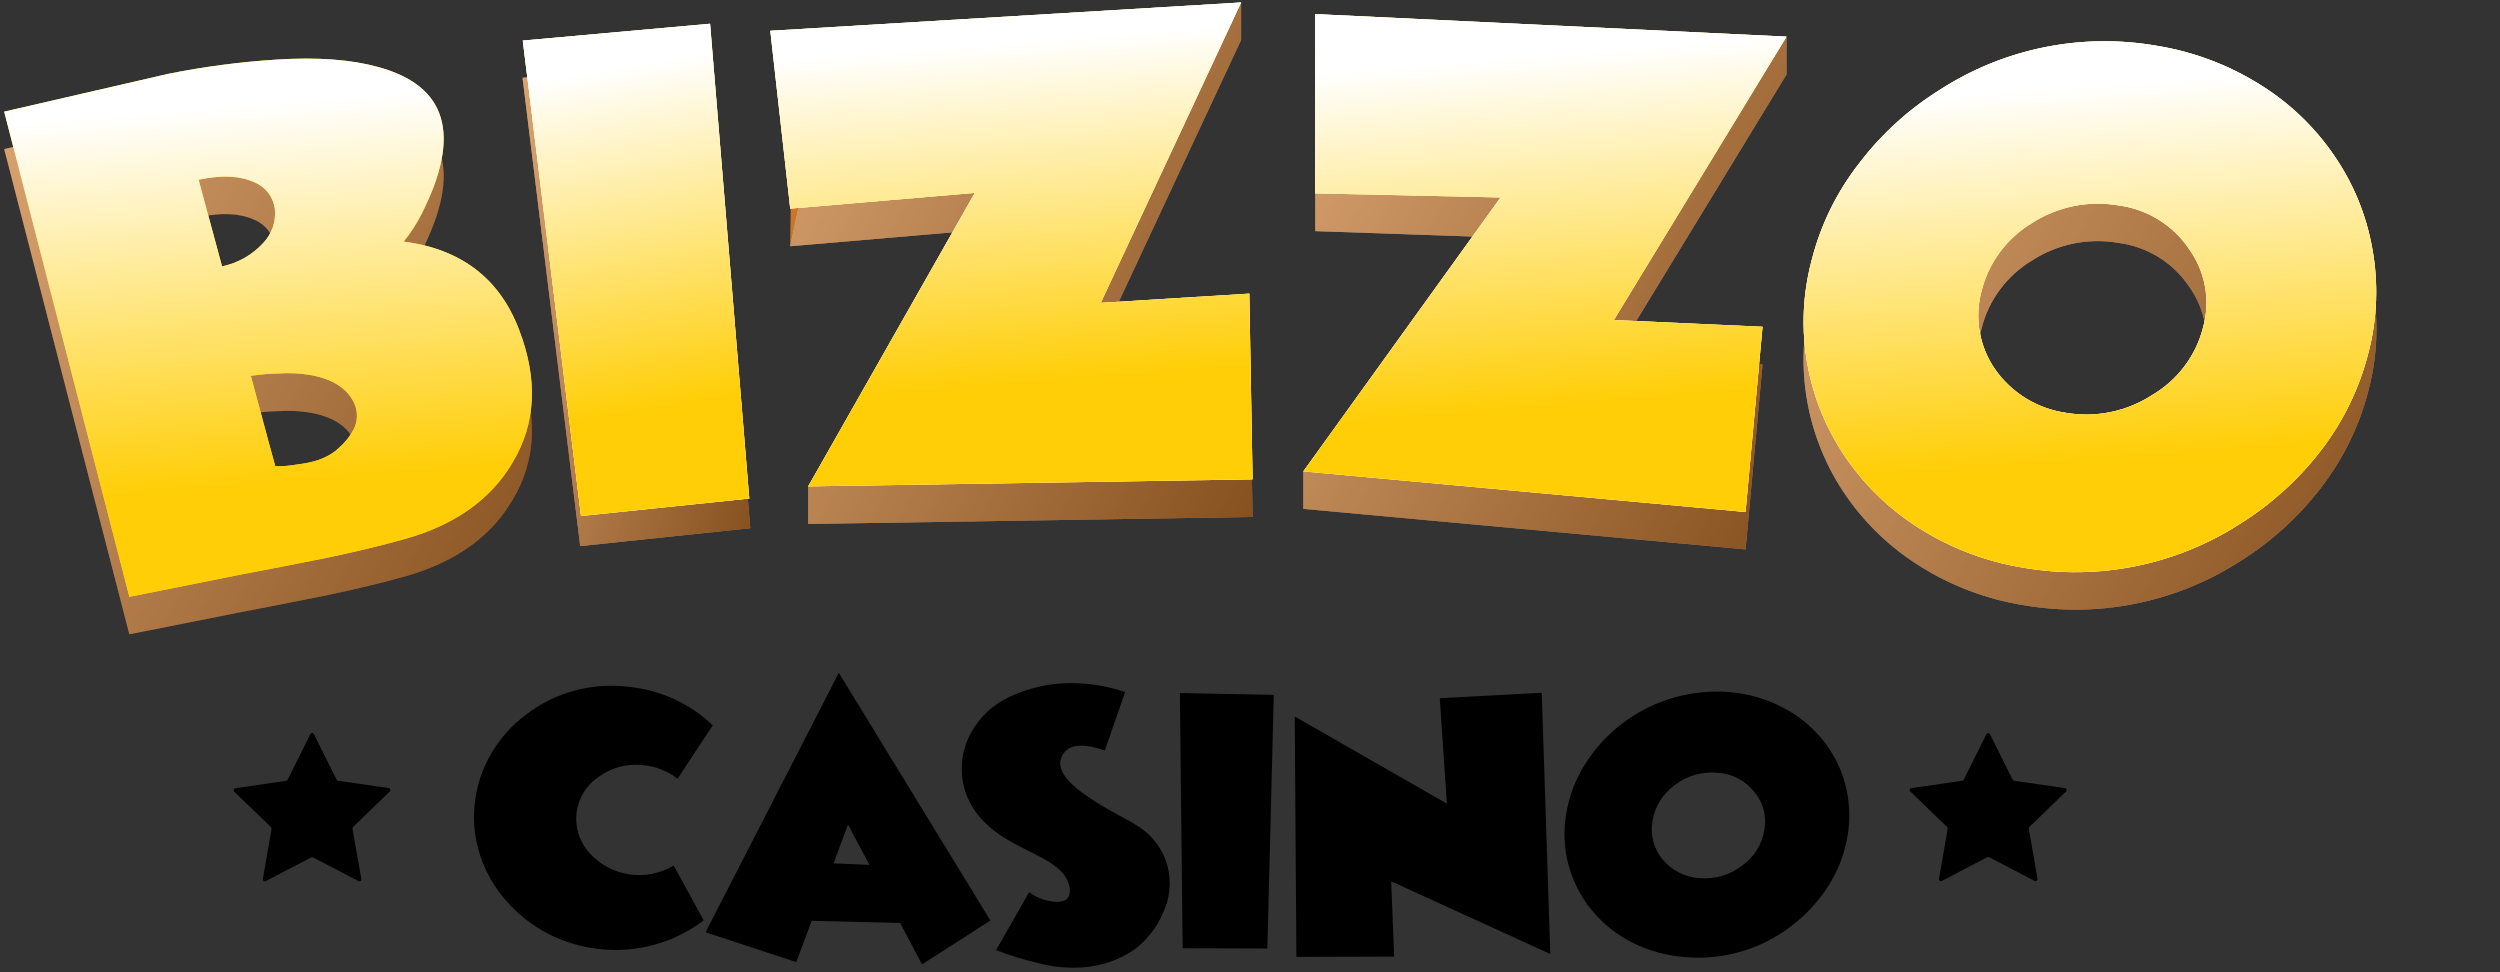 <svg width="450" height="175" viewBox="0 0 450 175" fill="none" xmlns="http://www.w3.org/2000/svg">
<rect x="0" y="0" width="450" height="175" fill="#333333" stroke="none"/>
<path d="M93.455 66.159C96.835 74.996 96.489 82.907 92.301 89.927C88.456 96.512 82.115 101.085 73.278 103.646C69.298 104.789 64.557 105.932 59.181 107.076L52.051 108.493L44.934 109.888H44.864L23.28 114.175L0.75 26.831L30.213 20.051C36.636 18.74 43.143 17.877 49.687 17.467C57.162 16.976 63.299 17.467 68.052 18.782C80.534 22.181 83.122 31.045 75.816 45.374C74.943 47.092 73.887 48.714 72.667 50.21C83.034 51.582 89.963 56.898 93.455 66.159ZM39.973 54.68C42.837 54.087 45.438 52.611 47.402 50.462C48.164 49.652 48.743 48.69 49.101 47.642C49.459 46.593 49.588 45.481 49.479 44.379C49.347 43.32 48.933 42.314 48.281 41.464C47.628 40.615 46.76 39.952 45.764 39.544C43.226 38.4 39.927 38.194 35.751 39.098L39.973 54.68ZM61.073 87.332C62.179 86.372 63.084 85.207 63.738 83.902C64.35 82.584 64.412 81.08 63.911 79.718C62.757 76.791 59.931 74.95 55.628 74.241C53.79 73.949 51.923 73.873 50.067 74.013C48.544 74.013 46.918 74.196 45.153 74.413L49.548 90.693C49.548 90.853 50.552 90.83 52.594 90.533C53.309 90.407 54.036 90.338 54.751 90.213C55.466 90.087 55.835 89.995 55.997 89.95C57.613 89.605 59.13 88.905 60.438 87.903L61.073 87.332Z" fill="#CB7529"/>
<path d="M104.437 98.296L94.055 14.004L128.121 10.917L135.043 95.072L104.437 98.296Z" fill="#CB7529"/>
<path d="M225.461 93.048L145.469 94.317V87.572L175.464 41.476L142.239 44.322L142.574 17.296L223.396 0.444V7.19L198.132 61.254L224.873 59.596L225.461 93.048Z" fill="#CB7529"/>
<path d="M314.197 98.89L234.598 91.596V84.851L269.748 42.745L236.743 41.602V9.339L321.569 6.652V13.398L290.491 64.387L317.255 65.61L314.197 98.89Z" fill="#CB7529"/>
<path d="M364.234 108.928C357.632 107.868 351.314 105.496 345.661 101.954C340.399 98.689 335.868 94.389 332.348 89.321C328.78 84.177 326.372 78.331 325.289 72.182C324.207 66.032 324.474 59.724 326.072 53.686C327.677 47.281 330.617 41.28 334.701 36.068C340.853 28.085 349.075 21.907 358.492 18.192C367.909 14.477 378.167 13.365 388.172 14.975C394.778 16.034 401.1 18.406 406.757 21.949C412.052 25.192 416.603 29.5 420.115 34.593C423.602 39.619 425.962 45.326 427.037 51.331C428.195 57.59 427.959 64.024 426.345 70.183C424.725 76.577 421.804 82.576 417.762 87.812C413.739 93.057 408.796 97.542 403.169 101.051C391.661 108.456 377.75 111.271 364.234 108.928ZM356.689 59.093C356.034 61.485 355.914 63.99 356.336 66.432C356.759 68.875 357.714 71.197 359.135 73.236C360.602 75.324 362.484 77.093 364.667 78.434C366.849 79.775 369.285 80.659 371.825 81.033C377.208 81.974 382.752 80.85 387.33 77.889C389.608 76.559 391.597 74.794 393.182 72.696C394.766 70.598 395.914 68.209 396.559 65.667C397.222 63.268 397.337 60.752 396.894 58.303C396.45 55.855 395.461 53.535 393.997 51.514C392.563 49.395 390.689 47.603 388.501 46.259C386.313 44.914 383.861 44.048 381.308 43.717C375.924 42.786 370.385 43.909 365.803 46.861C361.253 49.584 357.976 53.982 356.689 59.093Z" fill="#CB7529"/>
<g opacity="0.6">
<path style="mix-blend-mode:multiply" opacity="0.6" d="M93.455 66.159C96.835 74.996 96.489 82.907 92.301 89.927C88.456 96.512 82.115 101.085 73.278 103.646C69.298 104.789 64.557 105.932 59.181 107.076L52.051 108.493L44.934 109.888H44.864L23.28 114.175L0.75 26.831L30.213 20.051C36.636 18.74 43.143 17.877 49.687 17.467C57.162 16.976 63.299 17.467 68.052 18.782C80.534 22.181 83.122 31.045 75.816 45.374C74.943 47.092 73.887 48.714 72.667 50.21C83.034 51.582 89.963 56.898 93.455 66.159ZM39.973 54.68C42.837 54.087 45.438 52.611 47.402 50.462C48.164 49.652 48.743 48.69 49.101 47.642C49.459 46.593 49.588 45.481 49.479 44.379C49.347 43.32 48.933 42.314 48.281 41.464C47.628 40.615 46.76 39.952 45.764 39.544C43.226 38.4 39.927 38.194 35.751 39.098L39.973 54.68ZM61.073 87.332C62.179 86.372 63.084 85.207 63.738 83.902C64.35 82.584 64.412 81.08 63.911 79.718C62.757 76.791 59.931 74.95 55.628 74.241C53.79 73.949 51.923 73.873 50.067 74.013C48.544 74.013 46.918 74.196 45.153 74.413L49.548 90.693C49.548 90.853 50.552 90.83 52.594 90.533C53.309 90.407 54.036 90.338 54.751 90.213C55.466 90.087 55.835 89.995 55.997 89.95C57.613 89.605 59.13 88.905 60.438 87.903L61.073 87.332Z" fill="url(#paint0_linear_2287_40)"/>
<g style="mix-blend-mode:multiply" opacity="0.6">
<path style="mix-blend-mode:multiply" d="M104.438 98.296L94.056 14.004L128.122 10.917L135.044 95.072L104.438 98.296Z" fill="url(#paint1_linear_2287_40)"/>
<path style="mix-blend-mode:multiply" d="M104.438 98.296L94.056 14.004L128.122 10.917L135.044 95.072L104.438 98.296Z" fill="url(#paint2_linear_2287_40)"/>
</g>
<g style="mix-blend-mode:multiply" opacity="0.6">
<path style="mix-blend-mode:multiply" d="M225.466 93.048L145.474 94.317V87.572L175.469 41.476L142.244 44.322L147.055 21.56L142.002 7.441L223.401 0.444V7.19L198.137 61.254L224.878 59.596L225.466 93.048Z" fill="url(#paint3_linear_2287_40)"/>
<path style="mix-blend-mode:multiply" d="M225.466 93.048L145.474 94.317V87.572L175.469 41.476L142.244 44.322L147.055 21.56L142.002 7.441L223.401 0.444V7.19L198.137 61.254L224.878 59.596L225.466 93.048Z" fill="url(#paint4_linear_2287_40)"/>
</g>
<g style="mix-blend-mode:multiply" opacity="0.6">
<path style="mix-blend-mode:multiply" d="M314.198 98.89L234.599 91.596V84.851L269.749 42.745L236.744 41.602V9.339L321.57 6.652V13.398L290.492 64.387L317.256 65.61L314.198 98.89Z" fill="url(#paint5_linear_2287_40)"/>
<path style="mix-blend-mode:multiply" d="M314.198 98.89L234.599 91.596V84.851L269.749 42.745L236.744 41.602V9.339L321.57 6.652V13.398L290.492 64.387L317.256 65.61L314.198 98.89Z" fill="url(#paint6_linear_2287_40)"/>
</g>
<g style="mix-blend-mode:multiply" opacity="0.6">
<path style="mix-blend-mode:multiply" d="M364.235 108.928C357.633 107.868 351.315 105.496 345.662 101.954C340.4 98.689 335.869 94.389 332.349 89.321C328.781 84.177 326.373 78.331 325.29 72.182C324.208 66.032 324.475 59.724 326.073 53.686C327.678 47.281 330.618 41.28 334.702 36.068C340.854 28.085 349.076 21.907 358.493 18.192C367.91 14.477 378.168 13.365 388.173 14.975C394.779 16.034 401.101 18.406 406.758 21.949C412.053 25.192 416.604 29.5 420.116 34.593C423.603 39.619 425.963 45.326 427.038 51.331C428.196 57.59 427.96 64.024 426.346 70.183C424.726 76.577 421.805 82.576 417.763 87.812C413.74 93.057 408.797 97.542 403.17 101.051C391.662 108.456 377.751 111.271 364.235 108.928ZM356.69 59.093C356.035 61.485 355.915 63.99 356.337 66.432C356.76 68.875 357.715 71.197 359.136 73.236C360.603 75.324 362.485 77.093 364.668 78.434C366.85 79.775 369.286 80.659 371.826 81.033C377.209 81.974 382.753 80.85 387.331 77.889C389.609 76.559 391.598 74.794 393.183 72.696C394.767 70.598 395.915 68.209 396.56 65.667C397.223 63.268 397.338 60.752 396.895 58.303C396.451 55.855 395.462 53.535 393.998 51.514C392.564 49.395 390.69 47.603 388.502 46.259C386.314 44.914 383.862 44.048 381.309 43.717C375.925 42.786 370.386 43.909 365.804 46.861C361.254 49.584 357.977 53.982 356.69 59.093Z" fill="url(#paint7_linear_2287_40)"/>
<path style="mix-blend-mode:multiply" d="M364.235 108.928C357.633 107.868 351.315 105.496 345.662 101.954C340.4 98.689 335.869 94.389 332.349 89.321C328.781 84.177 326.373 78.331 325.29 72.182C324.208 66.032 324.475 59.724 326.073 53.686C327.678 47.281 330.618 41.28 334.702 36.068C340.854 28.085 349.076 21.907 358.493 18.192C367.91 14.477 378.168 13.365 388.173 14.975C394.779 16.034 401.101 18.406 406.758 21.949C412.053 25.192 416.604 29.5 420.116 34.593C423.603 39.619 425.963 45.326 427.038 51.331C428.196 57.59 427.96 64.024 426.346 70.183C424.726 76.577 421.805 82.576 417.763 87.812C413.74 93.057 408.797 97.542 403.17 101.051C391.662 108.456 377.751 111.271 364.235 108.928ZM356.69 59.093C356.035 61.485 355.915 63.99 356.337 66.432C356.76 68.875 357.715 71.197 359.136 73.236C360.603 75.324 362.485 77.093 364.668 78.434C366.85 79.775 369.286 80.659 371.826 81.033C377.209 81.974 382.753 80.85 387.331 77.889C389.609 76.559 391.598 74.794 393.183 72.696C394.767 70.598 395.915 68.209 396.56 65.667C397.223 63.268 397.338 60.752 396.895 58.303C396.451 55.855 395.462 53.535 393.998 51.514C392.564 49.395 390.69 47.603 388.502 46.259C386.314 44.914 383.862 44.048 381.309 43.717C375.925 42.786 370.386 43.909 365.804 46.861C361.254 49.584 357.977 53.982 356.69 59.093Z" fill="url(#paint8_linear_2287_40)"/>
</g>
</g>
<path d="M126.657 165.668C121.351 169.697 114.685 171.552 108.038 170.847C104.689 170.508 101.437 169.53 98.462 167.966C95.642 166.473 93.126 164.473 91.045 162.067C88.978 159.705 87.409 156.956 86.43 153.984C85.429 150.953 85.098 147.744 85.461 144.575C85.808 141.415 86.818 138.362 88.426 135.612C90.013 132.92 92.118 130.562 94.621 128.673C99.855 124.632 106.494 122.814 113.079 123.619C118.798 124.159 124.162 126.606 128.295 130.559L121.962 140.162C120.207 138.796 118.093 137.959 115.871 137.75C113.012 137.375 110.117 138.112 107.796 139.808C106.681 140.552 105.743 141.528 105.049 142.668C104.354 143.808 103.919 145.084 103.774 146.408C103.629 147.732 103.777 149.072 104.209 150.333C104.641 151.594 105.345 152.747 106.273 153.71C108.146 155.72 110.663 157.025 113.396 157.405C116.13 157.784 118.912 157.214 121.27 155.791L126.657 165.668Z" fill="black"/>
<path d="M143.326 173.179L127.002 167.806L150.986 121.104L178.269 165.69L165.96 173.59L162.026 166.125L146.106 165.748L143.326 173.179ZM156.489 155.676L152.647 148.416L150.04 155.401L156.489 155.676Z" fill="black"/>
<path d="M202.516 124.579L198.871 135.086C195.075 133.794 192.584 133.943 191.453 135.612C189.93 137.715 191.234 140.185 195.295 143.043C197.088 144.298 198.956 145.443 200.89 146.473L201.582 146.861L202.193 147.181C202.712 147.456 203.105 147.684 203.347 147.822C204.143 148.279 204.731 148.645 205.089 148.885C207.584 150.535 209.384 153.031 210.153 155.904C210.875 158.688 210.602 161.633 209.38 164.239C208.267 166.885 206.473 169.195 204.177 170.938C201.373 172.839 198.098 173.945 194.706 174.139C192.138 174.294 189.56 174.047 187.069 173.408C184.423 172.798 181.824 171.999 179.294 171.018L185.247 160.592C186.788 161.75 188.677 162.362 190.611 162.33C192.191 162.192 192.826 161.255 192.491 159.551C192.232 158.398 191.615 157.355 190.726 156.568C189.493 155.515 188.123 154.631 186.654 153.938L185.385 153.298L184.116 152.646C183.089 152.12 182.201 151.652 181.509 151.24C177.171 148.725 174.506 145.524 173.537 141.705C172.699 138.466 173.111 135.034 174.691 132.079C176.23 129.158 178.7 126.823 181.716 125.437C185.886 123.473 190.511 122.651 195.11 123.059C197.635 123.244 200.125 123.755 202.516 124.579Z" fill="black"/>
<path d="M212.877 170.687L212.381 124.751L229.281 125.071L228.128 170.733L212.877 170.687Z" fill="black"/>
<path d="M233.352 172.241L233.052 128.969L260.439 144.655L259.159 125.677L277.513 124.693L279.059 171.727L250.414 158.637L250.945 172.184L233.352 172.241Z" fill="black"/>
<path d="M303.343 172.276C300.006 172.042 296.75 171.148 293.768 169.646C291.011 168.241 288.57 166.297 286.592 163.93C284.594 161.521 283.142 158.714 282.336 155.7C281.53 152.686 281.388 149.535 281.92 146.461C282.447 143.202 283.653 140.087 285.462 137.315C288.181 133.084 292.008 129.663 296.534 127.418C301.061 125.173 306.117 124.188 311.165 124.568C314.499 124.817 317.748 125.731 320.716 127.254C323.489 128.646 325.94 130.592 327.915 132.971C329.861 135.317 331.284 138.044 332.091 140.973C332.937 144.05 333.098 147.272 332.564 150.417C332.033 153.671 330.836 156.784 329.046 159.563C327.262 162.337 324.992 164.772 322.343 166.754C316.936 170.898 310.152 172.869 303.343 172.276ZM297.448 147.787C297.224 149.005 297.272 150.256 297.589 151.453C297.906 152.65 298.484 153.764 299.282 154.715C300.1 155.7 301.115 156.505 302.262 157.082C303.41 157.658 304.666 157.993 305.95 158.065C308.669 158.3 311.376 157.508 313.529 155.847C314.606 155.09 315.52 154.128 316.217 153.017C316.915 151.906 317.381 150.668 317.59 149.376C317.817 148.152 317.764 146.893 317.435 145.692C317.106 144.491 316.508 143.378 315.687 142.437C314.884 141.444 313.877 140.633 312.733 140.055C311.59 139.478 310.335 139.148 309.053 139.087C306.332 138.86 303.624 139.652 301.463 141.305C299.314 142.857 297.872 145.187 297.448 147.787Z" fill="black"/>
<path d="M93.455 59.413C96.835 68.251 96.489 76.162 92.301 83.182C88.456 89.767 82.115 94.34 73.278 96.901C69.298 98.044 64.557 99.187 59.181 100.331L52.051 101.748L44.922 103.12H44.853L23.28 107.43L0.75 20.097L30.213 13.306C36.638 12.01 43.144 11.15 49.687 10.734C57.162 10.242 63.299 10.734 68.052 12.06C80.534 15.444 83.122 24.308 75.816 38.652C74.94 40.365 73.884 41.982 72.667 43.477C83.034 44.841 89.963 50.153 93.455 59.413ZM39.973 47.947C42.839 47.351 45.44 45.87 47.402 43.717C48.164 42.907 48.743 41.945 49.101 40.897C49.459 39.848 49.588 38.736 49.479 37.634C49.346 36.575 48.932 35.57 48.279 34.72C47.627 33.871 46.759 33.208 45.764 32.798C43.226 31.655 39.927 31.461 35.751 32.353L39.973 47.947ZM61.073 80.552C62.178 79.592 63.083 78.427 63.738 77.123C64.35 75.805 64.412 74.301 63.911 72.938C62.757 70.023 59.931 68.171 55.628 67.462C53.789 67.176 51.923 67.099 50.067 67.233C48.544 67.233 46.918 67.416 45.153 67.645C48.048 78.54 49.548 83.902 49.548 83.902C49.548 83.902 50.552 84.039 52.594 83.742C53.309 83.616 54.036 83.548 54.751 83.422C55.171 83.359 55.587 83.271 55.997 83.159C57.612 82.818 59.13 82.122 60.438 81.124L61.073 80.552Z" fill="#FFCE07"/>
<path d="M104.577 92.877L94.103 7.304L127.811 4.274L134.871 89.733L104.577 92.877Z" fill="#FFCE07"/>
<path d="M225.464 86.28L145.472 87.549L175.466 34.719L142.242 37.554L138.654 5.543L223.399 0.444L198.135 54.509L224.875 52.851L225.464 86.28Z" fill="#FFCE07"/>
<path d="M314.197 92.157L234.598 84.852L270.095 35.543L236.743 34.811V2.537L321.569 6.596L290.491 57.608L317.255 58.82L314.197 92.157Z" fill="#FFCE07"/>
<path d="M364.234 102.195C357.643 101.122 351.335 98.751 345.684 95.221C340.424 91.948 335.894 87.645 332.371 82.576C328.8 77.434 326.388 71.589 325.301 65.439C324.214 59.29 324.477 52.981 326.073 46.941C327.678 40.536 330.617 34.535 334.702 29.324C338.7 24.081 343.629 19.607 349.249 16.119C360.749 8.704 374.658 5.885 388.172 8.231C394.777 9.293 401.098 11.665 406.757 15.204C412.037 18.466 416.571 22.784 420.07 27.883C423.556 32.909 425.916 38.616 426.991 44.62C428.158 50.894 427.926 57.344 426.311 63.518C424.691 69.909 421.77 75.904 417.728 81.136C413.706 86.351 408.775 90.811 403.169 94.306C391.66 101.71 377.752 104.528 364.234 102.195ZM356.69 52.349C356.036 54.742 355.915 57.248 356.338 59.693C356.76 62.137 357.715 64.461 359.135 66.502C360.602 68.591 362.485 70.36 364.667 71.701C366.849 73.042 369.285 73.926 371.825 74.299C377.21 75.231 382.751 74.103 387.33 71.144C389.609 69.815 391.599 68.05 393.184 65.952C394.768 63.854 395.915 61.464 396.559 58.922C397.222 56.523 397.336 54.007 396.893 51.559C396.45 49.11 395.461 46.791 393.998 44.769C392.563 42.65 390.69 40.859 388.501 39.514C386.313 38.17 383.861 37.303 381.308 36.972C375.925 36.053 370.39 37.175 365.803 40.116C361.253 42.84 357.977 47.238 356.69 52.349Z" fill="#FFCE07"/>
<g style="mix-blend-mode:multiply">
<path style="mix-blend-mode:multiply" d="M93.455 59.413C96.835 68.251 96.489 76.162 92.301 83.182C88.456 89.767 82.115 94.34 73.278 96.901C69.298 98.044 64.557 99.187 59.181 100.331L52.051 101.748L44.922 103.12H44.853L23.28 107.43L0.75 20.097L30.213 13.306C36.638 12.01 43.144 11.15 49.687 10.734C57.162 10.242 63.299 10.734 68.052 12.06C80.534 15.444 83.122 24.308 75.816 38.652C74.94 40.365 73.884 41.982 72.667 43.477C83.034 44.841 89.963 50.153 93.455 59.413ZM39.973 47.947C42.839 47.351 45.44 45.87 47.402 43.717C48.164 42.907 48.743 41.945 49.101 40.897C49.459 39.848 49.588 38.736 49.479 37.634C49.346 36.575 48.932 35.57 48.279 34.72C47.627 33.871 46.759 33.208 45.764 32.798C43.226 31.655 39.927 31.461 35.751 32.353L39.973 47.947ZM61.073 80.552C62.178 79.592 63.083 78.427 63.738 77.123C64.35 75.805 64.412 74.301 63.911 72.938C62.757 70.023 59.931 68.171 55.628 67.462C53.789 67.176 51.923 67.099 50.067 67.233C48.544 67.233 46.918 67.416 45.153 67.645C48.048 78.54 49.548 83.902 49.548 83.902C49.548 83.902 50.552 84.039 52.594 83.742C53.309 83.616 54.036 83.548 54.751 83.422C55.171 83.359 55.587 83.271 55.997 83.159C57.612 82.818 59.13 82.122 60.438 81.124L61.073 80.552Z" fill="url(#paint9_linear_2287_40)"/>
<g style="mix-blend-mode:multiply">
<path style="mix-blend-mode:multiply" d="M104.577 92.877L94.103 7.304L127.811 4.274L134.871 89.733L104.577 92.877Z" fill="url(#paint10_linear_2287_40)"/>
<path style="mix-blend-mode:multiply" d="M104.577 92.877L94.103 7.304L127.811 4.274L134.871 89.733L104.577 92.877Z" fill="url(#paint11_linear_2287_40)"/>
</g>
<g style="mix-blend-mode:multiply">
<path style="mix-blend-mode:multiply" d="M225.464 86.28L145.472 87.549L175.466 34.719L142.242 37.554L138.654 5.543L223.399 0.444L198.135 54.509L224.875 52.851L225.464 86.28Z" fill="url(#paint12_linear_2287_40)"/>
<path style="mix-blend-mode:multiply" d="M225.464 86.28L145.472 87.549L175.466 34.719L142.242 37.554L138.654 5.543L223.399 0.444L198.135 54.509L224.875 52.851L225.464 86.28Z" fill="url(#paint13_linear_2287_40)"/>
</g>
<g style="mix-blend-mode:multiply">
<path style="mix-blend-mode:multiply" d="M314.198 92.157L234.599 84.852L270.096 35.543L236.744 34.811V2.537L321.57 6.596L290.492 57.608L317.256 58.82L314.198 92.157Z" fill="url(#paint14_linear_2287_40)"/>
<path style="mix-blend-mode:multiply" d="M314.198 92.157L234.599 84.852L270.096 35.543L236.744 34.811V2.537L321.57 6.596L290.492 57.608L317.256 58.82L314.198 92.157Z" fill="url(#paint15_linear_2287_40)"/>
</g>
<g style="mix-blend-mode:multiply">
<path style="mix-blend-mode:multiply" d="M364.234 102.195C357.643 101.122 351.335 98.751 345.684 95.221C340.424 91.948 335.894 87.645 332.371 82.576C328.8 77.434 326.388 71.589 325.301 65.439C324.214 59.29 324.477 52.981 326.073 46.941C327.678 40.536 330.617 34.535 334.702 29.324C338.7 24.081 343.629 19.607 349.249 16.119C360.749 8.704 374.658 5.885 388.172 8.231C394.777 9.293 401.098 11.665 406.757 15.204C412.037 18.466 416.571 22.784 420.07 27.883C423.556 32.909 425.916 38.616 426.991 44.62C428.158 50.894 427.926 57.344 426.311 63.518C424.691 69.909 421.77 75.904 417.728 81.136C413.706 86.351 408.775 90.811 403.169 94.306C391.66 101.71 377.752 104.528 364.234 102.195ZM356.69 52.349C356.036 54.742 355.915 57.248 356.338 59.693C356.76 62.137 357.715 64.461 359.135 66.502C360.602 68.591 362.485 70.36 364.667 71.701C366.849 73.042 369.285 73.926 371.825 74.299C377.21 75.231 382.751 74.103 387.33 71.144C389.609 69.815 391.599 68.05 393.184 65.952C394.768 63.854 395.915 61.464 396.559 58.922C397.222 56.523 397.336 54.007 396.893 51.559C396.45 49.11 395.461 46.791 393.998 44.769C392.563 42.65 390.69 40.859 388.501 39.514C386.313 38.17 383.861 37.303 381.308 36.972C375.925 36.053 370.39 37.175 365.803 40.116C361.253 42.84 357.977 47.238 356.69 52.349Z" fill="url(#paint16_linear_2287_40)"/>
<path style="mix-blend-mode:multiply" d="M364.234 102.195C357.643 101.122 351.335 98.751 345.684 95.221C340.424 91.948 335.894 87.645 332.371 82.576C328.8 77.434 326.388 71.589 325.301 65.439C324.214 59.29 324.477 52.981 326.073 46.941C327.678 40.536 330.617 34.535 334.702 29.324C338.7 24.081 343.629 19.607 349.249 16.119C360.749 8.704 374.658 5.885 388.172 8.231C394.777 9.293 401.098 11.665 406.757 15.204C412.037 18.466 416.571 22.784 420.07 27.883C423.556 32.909 425.916 38.616 426.991 44.62C428.158 50.894 427.926 57.344 426.311 63.518C424.691 69.909 421.77 75.904 417.728 81.136C413.706 86.351 408.775 90.811 403.169 94.306C391.66 101.71 377.752 104.528 364.234 102.195ZM356.69 52.349C356.036 54.742 355.915 57.248 356.338 59.693C356.76 62.137 357.715 64.461 359.135 66.502C360.602 68.591 362.485 70.36 364.667 71.701C366.849 73.042 369.285 73.926 371.825 74.299C377.21 75.231 382.751 74.103 387.33 71.144C389.609 69.815 391.599 68.05 393.184 65.952C394.768 63.854 395.915 61.464 396.559 58.922C397.222 56.523 397.336 54.007 396.893 51.559C396.45 49.11 395.461 46.791 393.998 44.769C392.563 42.65 390.69 40.859 388.501 39.514C386.313 38.17 383.861 37.303 381.308 36.972C375.925 36.053 370.39 37.175 365.803 40.116C361.253 42.84 357.977 47.238 356.69 52.349Z" fill="url(#paint17_linear_2287_40)"/>
</g>
</g>
<path d="M358.187 132.136L362.271 140.333C362.298 140.386 362.337 140.433 362.385 140.468C362.433 140.504 362.489 140.528 362.548 140.539L371.673 141.854C371.74 141.864 371.803 141.893 371.855 141.936C371.906 141.979 371.945 142.036 371.967 142.1C371.988 142.164 371.991 142.232 371.976 142.298C371.961 142.363 371.928 142.423 371.88 142.471L365.293 148.851C365.251 148.892 365.22 148.943 365.202 148.998C365.184 149.054 365.18 149.113 365.189 149.171L366.747 158.18C366.761 158.247 366.755 158.316 366.73 158.38C366.704 158.444 366.661 158.499 366.605 158.539C366.549 158.579 366.482 158.602 366.413 158.605C366.344 158.608 366.276 158.591 366.216 158.557L358.06 154.304C358.007 154.276 357.947 154.261 357.887 154.261C357.827 154.261 357.767 154.276 357.714 154.304L349.546 158.557C349.487 158.591 349.418 158.608 349.349 158.605C349.28 158.602 349.214 158.579 349.157 158.539C349.101 158.499 349.058 158.444 349.033 158.38C349.008 158.316 349.002 158.247 349.016 158.18L350.585 149.171C350.592 149.112 350.585 149.053 350.565 148.997C350.545 148.942 350.512 148.891 350.469 148.851L343.87 142.471C343.819 142.426 343.781 142.367 343.763 142.301C343.745 142.235 343.746 142.165 343.767 142.1C343.787 142.034 343.827 141.976 343.88 141.933C343.933 141.889 343.998 141.862 344.067 141.854L353.203 140.539C353.262 140.528 353.318 140.504 353.366 140.468C353.414 140.433 353.453 140.386 353.48 140.333L357.564 132.136C357.595 132.082 357.64 132.036 357.695 132.004C357.75 131.973 357.812 131.956 357.875 131.956C357.939 131.956 358.001 131.973 358.056 132.004C358.111 132.036 358.156 132.082 358.187 132.136Z" fill="black"/>
<path d="M56.502 132.135L60.586 140.332C60.613 140.385 60.653 140.431 60.7 140.467C60.748 140.503 60.804 140.527 60.863 140.538L69.965 141.853C70.031 141.865 70.093 141.894 70.143 141.938C70.194 141.983 70.231 142.039 70.251 142.103C70.271 142.166 70.273 142.234 70.258 142.299C70.242 142.364 70.209 142.423 70.161 142.47L63.551 148.85C63.511 148.892 63.481 148.943 63.464 148.998C63.446 149.054 63.44 149.112 63.447 149.17L65.039 158.213C65.051 158.278 65.045 158.346 65.02 158.408C64.995 158.47 64.953 158.523 64.899 158.563C64.845 158.602 64.78 158.626 64.713 158.63C64.646 158.635 64.579 158.621 64.52 158.59L56.352 154.337C56.299 154.309 56.24 154.295 56.179 154.295C56.119 154.295 56.06 154.309 56.006 154.337L47.839 158.59C47.779 158.621 47.712 158.635 47.645 158.63C47.578 158.626 47.514 158.602 47.46 158.563C47.406 158.523 47.364 158.47 47.339 158.408C47.314 158.346 47.307 158.278 47.319 158.213L48.877 149.204C48.887 149.146 48.882 149.087 48.864 149.031C48.846 148.976 48.815 148.925 48.773 148.884L42.163 142.504C42.115 142.456 42.082 142.396 42.067 142.331C42.052 142.265 42.055 142.197 42.077 142.133C42.098 142.069 42.137 142.013 42.189 141.969C42.24 141.926 42.303 141.897 42.37 141.887L51.507 140.538C51.566 140.527 51.622 140.503 51.67 140.467C51.718 140.431 51.757 140.385 51.784 140.332L55.868 132.135C55.898 132.078 55.944 132.029 56 131.996C56.056 131.962 56.12 131.944 56.185 131.944C56.251 131.944 56.315 131.962 56.371 131.996C56.427 132.029 56.472 132.078 56.502 132.135Z" fill="black"/>
<defs>
<linearGradient id="paint0_linear_2287_40" x1="-14.086" y1="32.032" x2="110.014" y2="103.904" gradientUnits="userSpaceOnUse">
<stop stop-color="white"/>
<stop offset="1"/>
</linearGradient>
<linearGradient id="paint1_linear_2287_40" x1="3410.81" y1="4150.94" x2="4865.89" y2="4150.94" gradientUnits="userSpaceOnUse">
<stop stop-color="white"/>
<stop offset="1"/>
</linearGradient>
<linearGradient id="paint2_linear_2287_40" x1="87.654" y1="24.22" x2="154.062" y2="42.622" gradientUnits="userSpaceOnUse">
<stop stop-color="white"/>
<stop offset="1"/>
</linearGradient>
<linearGradient id="paint3_linear_2287_40" x1="10361.4" y1="3852.98" x2="16400" y2="3852.98" gradientUnits="userSpaceOnUse">
<stop stop-color="white"/>
<stop offset="1"/>
</linearGradient>
<linearGradient id="paint4_linear_2287_40" x1="128.967" y1="14.736" x2="243.093" y2="74.679" gradientUnits="userSpaceOnUse">
<stop stop-color="white"/>
<stop offset="1"/>
</linearGradient>
<linearGradient id="paint5_linear_2287_40" x1="17860.2" y1="4226.53" x2="24417" y2="4226.53" gradientUnits="userSpaceOnUse">
<stop stop-color="white"/>
<stop offset="1"/>
</linearGradient>
<linearGradient id="paint6_linear_2287_40" x1="221.016" y1="20.695" x2="336.817" y2="85.197" gradientUnits="userSpaceOnUse">
<stop stop-color="white"/>
<stop offset="1"/>
</linearGradient>
<linearGradient id="paint7_linear_2287_40" x1="29274.4" y1="5150.82" x2="38495.7" y2="5150.82" gradientUnits="userSpaceOnUse">
<stop stop-color="white"/>
<stop offset="1"/>
</linearGradient>
<linearGradient id="paint8_linear_2287_40" x1="308.533" y1="28.794" x2="436.387" y2="110.372" gradientUnits="userSpaceOnUse">
<stop stop-color="white"/>
<stop offset="1"/>
</linearGradient>
<linearGradient id="paint9_linear_2287_40" x1="46.145" y1="18.599" x2="51.505" y2="86.745" gradientUnits="userSpaceOnUse">
<stop stop-color="white"/>
<stop offset="1" stop-color="#FFCE07"/>
</linearGradient>
<linearGradient id="paint10_linear_2287_40" x1="4014.44" y1="1011.68" x2="4904.5" y2="6172.13" gradientUnits="userSpaceOnUse">
<stop stop-color="white"/>
<stop offset="1" stop-color="#FFCE07"/>
</linearGradient>
<linearGradient id="paint11_linear_2287_40" x1="113.585" y1="11.639" x2="123.807" y2="72.632" gradientUnits="userSpaceOnUse">
<stop stop-color="white"/>
<stop offset="1" stop-color="#FFCE07"/>
</linearGradient>
<linearGradient id="paint12_linear_2287_40" x1="13734.8" y1="572.722" x2="14148.2" y2="5763.94" gradientUnits="userSpaceOnUse">
<stop stop-color="white"/>
<stop offset="1" stop-color="#FFCE07"/>
</linearGradient>
<linearGradient id="paint13_linear_2287_40" x1="180.138" y1="7.684" x2="184.88" y2="68.964" gradientUnits="userSpaceOnUse">
<stop stop-color="white"/>
<stop offset="1" stop-color="#FFCE07"/>
</linearGradient>
<linearGradient id="paint14_linear_2287_40" x1="20866" y1="17.772" x2="21302.6" y2="5357.05" gradientUnits="userSpaceOnUse">
<stop stop-color="white"/>
<stop offset="1" stop-color="#FFCE07"/>
</linearGradient>
<linearGradient id="paint15_linear_2287_40" x1="276.16" y1="9.986" x2="281.168" y2="73.014" gradientUnits="userSpaceOnUse">
<stop stop-color="white"/>
<stop offset="1" stop-color="#FFCE07"/>
</linearGradient>
<linearGradient id="paint16_linear_2287_40" x1="33425.4" y1="-612.82" x2="33844.9" y2="5088.12" gradientUnits="userSpaceOnUse">
<stop stop-color="white"/>
<stop offset="1" stop-color="#FFCE07"/>
</linearGradient>
<linearGradient id="paint17_linear_2287_40" x1="373.902" y1="15.368" x2="378.713" y2="82.661" gradientUnits="userSpaceOnUse">
<stop stop-color="white"/>
<stop offset="1" stop-color="#FFCE07"/>
</linearGradient>
</defs>
</svg>
